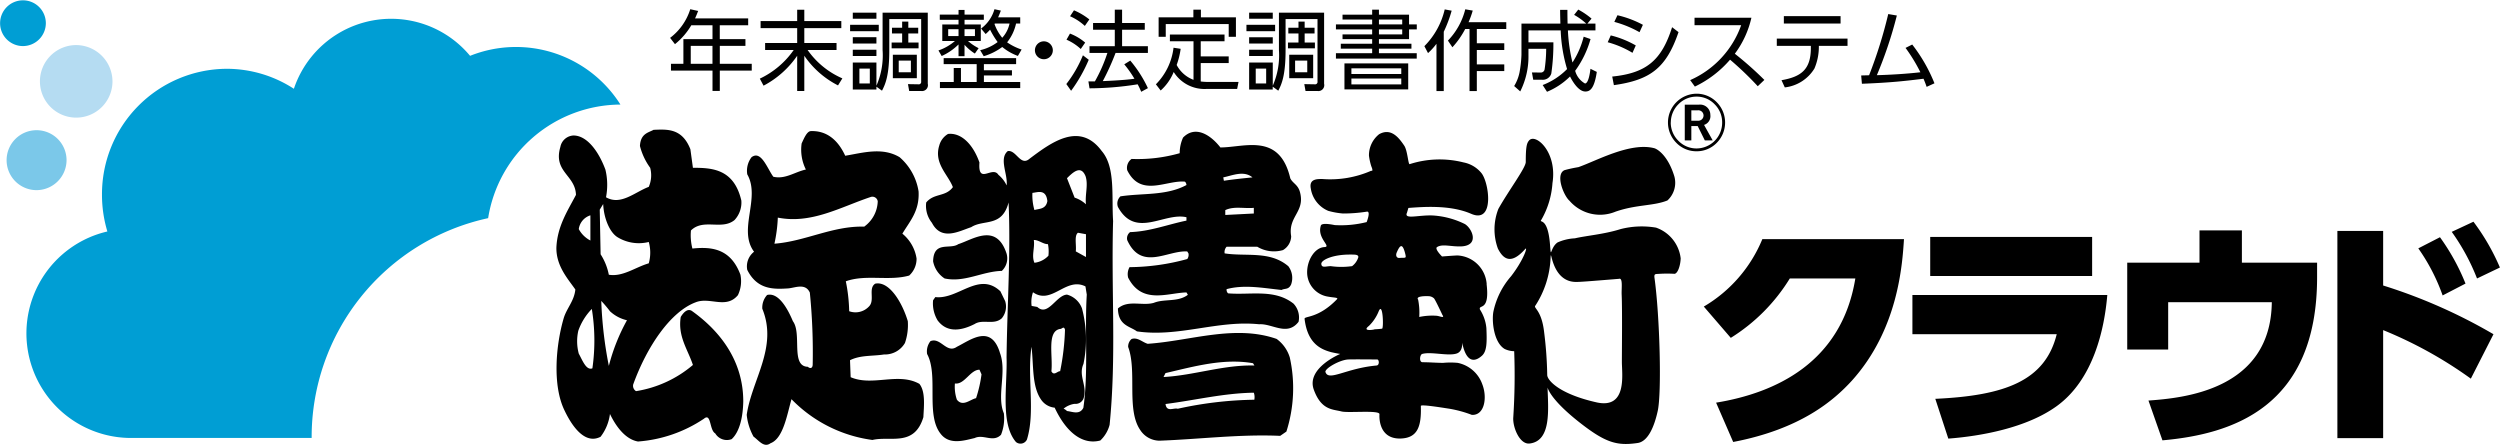<svg id="logo_houteichosyo_cloud.svg" xmlns="http://www.w3.org/2000/svg" width="274" height="48.78" viewBox="0 0 274 48.78">
  <defs>
    <style>
      .cls-1 {
        fill: #b5dcf2;
      }

      .cls-1, .cls-2, .cls-3, .cls-4 {
        fill-rule: evenodd;
      }

      .cls-2 {
        fill: #7bc8e9;
      }

      .cls-3 {
        fill: #009ed4;
      }
    </style>
  </defs>
  <path id="シェイプ_5" data-name="シェイプ 5" class="cls-1" d="M574.328,5769.95a3.976,3.976,0,1,1-3.976-4.01A4,4,0,0,1,574.328,5769.95Z" transform="translate(-562 -5761)"/>
  <path id="シェイプ_6" data-name="シェイプ 6" class="cls-2" d="M569.294,5778.53a3.285,3.285,0,1,0-3.285,3.31A3.3,3.3,0,0,0,569.294,5778.53Z" transform="translate(-562 -5761)"/>
  <path id="シェイプ_7" data-name="シェイプ 7" class="cls-3" d="M567.024,5763.52a2.507,2.507,0,1,0-2.507,2.53A2.517,2.517,0,0,0,567.024,5763.52Z" transform="translate(-562 -5761)"/>
  <path id="シェイプ_4" data-name="シェイプ 4" class="cls-3" d="M615.5,5784.91a14.758,14.758,0,0,1,14.5-12.45,13.539,13.539,0,0,0-16.48-5.34,11.244,11.244,0,0,0-19.311,3.61,13.5,13.5,0,0,0-7.371-2.19,13.736,13.736,0,0,0-13.66,13.82,13.9,13.9,0,0,0,.59,4.01,11.464,11.464,0,0,0,2.446,22.63h19.943A24.547,24.547,0,0,1,615.5,5784.91Z" transform="translate(-562 -5761)"/>
  <path id="シェイプ_13" data-name="シェイプ 13" class="cls-4" d="M644,5763.02v0.75h-3.113v1.52H643.7v0.74h-2.809v1.96h3.5v0.75h-3.5v2.23h-0.8v-2.23h-4.552v-0.75H636.9v-2.7h3.19v-1.52h-2.324a7.619,7.619,0,0,1-1.79,2.07l-0.533-.69a6.268,6.268,0,0,0,2.209-3.14l0.867,0.19c-0.1.24-.153,0.41-0.343,0.82H644Zm-3.913,3.01h-2.381v1.96h2.381v-1.96Zm9.284-2.72v-1.24h0.781v1.24h4.057v0.77h-4.057v1.63h3.533v0.77h-3.171a9.054,9.054,0,0,0,3.809,3.11l-0.476.77a9.938,9.938,0,0,1-3.695-3.25v3.86h-0.781v-3.86a10.249,10.249,0,0,1-3.685,3.28l-0.409-.77a9.442,9.442,0,0,0,3.713-3.14h-3.133v-0.77h3.514v-1.63h-4.009v-0.77h4.009Zm8.942,0.41v0.7h-3.142v-0.7h3.142Zm-0.257,7.09h-2.59v-2.96h2.59v2.54a8.253,8.253,0,0,0,.676-3.9v-4.1h4.952v7.79a0.646,0.646,0,0,1-.743.79h-1.295l-0.133-.75,1.123,0.02a0.269,0.269,0,0,0,.324-0.31v-6.84h-3.494v3.42c0,2.72-.42,3.71-0.8,4.43l-0.61-.44v0.31Zm0-8.42v0.66h-2.59v-0.66h2.59Zm0,2.69v0.69h-2.59v-0.69h2.59Zm0,1.37v0.69h-2.59v-0.69h2.59Zm-0.724,2.07h-1.142v1.63h1.142v-1.63Zm4.219-4.48h1.085v0.63h-1.085v0.99h1.123v0.64h-2.952v-0.64h1.153v-0.99h-1.114v-0.63h1.114v-0.67h0.676v0.67Zm0.933,2.96v2.57h-2.628V5767h2.628Zm-0.647.64H660.5v1.28h1.334v-1.28Zm7.008-.77a5.153,5.153,0,0,1-1.133-.96v1.25h-0.657v-1.29a6.332,6.332,0,0,1-1.847,1.27l-0.353-.61a5.439,5.439,0,0,0,1.81-1.04h-1.391v-1.81h1.781v-0.51H665v-0.57h2.057v-0.51h0.657v0.51h2.114v0.57h-2.114v0.51h1.781v1.81h-1.409a5.438,5.438,0,0,0,1.171.79Zm4.066,2.4h-3.075v0.72h3.98v0.66h-8.8v-0.66h1.514v-1.54h0.791v1.54h1.723v-1.96h-3.618v-0.66h7.941v0.66h-3.532v0.67h3.075v0.57Zm-5.856-5.07h-1.133v0.75h1.133v-0.75Zm1.8,0h-1.143v0.75h1.143v-0.75Zm4.961-1.3v0.68H673.36a5.009,5.009,0,0,1-.981,2.06,6.238,6.238,0,0,0,1.59.79l-0.409.7a5.816,5.816,0,0,1-1.714-.98,6.425,6.425,0,0,1-2.029,1.01l-0.39-.66a5.061,5.061,0,0,0,1.914-.89,9.312,9.312,0,0,1-.828-1.36,5.287,5.287,0,0,1-.486.48l-0.5-.6a4,4,0,0,0,1.466-2.12l0.7,0.15c-0.105.29-.181,0.47-0.3,0.74h2.419Zm-2.781.68-0.038.05a4.933,4.933,0,0,0,.848,1.51,3.307,3.307,0,0,0,.8-1.56h-1.61Zm6.355,2.94a0.981,0.981,0,1,1-.981-0.99A0.99,0.99,0,0,1,677.391,5766.52Zm1.479,3.69a13.266,13.266,0,0,0,1.819-3.15l0.638,0.49a16.749,16.749,0,0,1-1.933,3.4Zm1.581-3.84a5.447,5.447,0,0,0-1.562-1.02l0.381-.67a5.634,5.634,0,0,1,1.666.99Zm0.447-2.53a5.892,5.892,0,0,0-1.619-1.06l0.429-.65a7.21,7.21,0,0,1,1.685,1Zm4.98,3.8a13.523,13.523,0,0,1,1.933,3.02l-0.733.4a7.965,7.965,0,0,0-.39-0.82,33.963,33.963,0,0,1-5.276.44l-0.123-.76H682a16.834,16.834,0,0,0,1.371-3.12h-1.962v-0.74h2.772v-1.8H681.8v-0.74h2.381v-1.46h0.8v1.46h2.486v0.74h-2.486v1.8h2.828v0.74h-3.542a27.43,27.43,0,0,1-1.4,3.09c0.914-.04,2.41-0.11,3.467-0.26a12.237,12.237,0,0,0-1.115-1.58Zm6.933-2.12h-2.59v-0.74h5.989v0.74H693.6v1.66h3.066v0.73H693.6v2.02a6.405,6.405,0,0,0,.772.05h3.371l-0.153.77h-3.4a3.983,3.983,0,0,1-3.552-1.86,5.546,5.546,0,0,1-1.428,2.03l-0.524-.68a6.825,6.825,0,0,0,1.933-4.01l0.781,0.12a8.4,8.4,0,0,1-.438,1.77,3.464,3.464,0,0,0,1.847,1.63v-4.23Zm0.809-3.46v0.84h3.838v2.13h-0.791v-1.39h-6.9v1.39h-0.781v-2.13h3.809v-0.84h0.828Zm8.133,1.66v0.7H698.61v-0.7h3.143Zm-0.257,7.09h-2.59v-2.96h2.59v2.54a8.253,8.253,0,0,0,.676-3.9v-4.1h4.951v7.79a0.645,0.645,0,0,1-.742.79h-1.295l-0.134-.75,1.124,0.02a0.269,0.269,0,0,0,.324-0.31v-6.84h-3.5v3.42c0,2.72-.419,3.71-0.8,4.43l-0.609-.44v0.31Zm0-8.42v0.66h-2.59v-0.66h2.59Zm0,2.69v0.69h-2.59v-0.69h2.59Zm0,1.37v0.69h-2.59v-0.69h2.59Zm-0.724,2.07h-1.143v1.63h1.143v-1.63Zm4.218-4.48h1.086v0.63H704.99v0.99h1.124v0.64h-2.952v-0.64h1.152v-0.99H703.2v-0.63h1.114v-0.67h0.676v0.67Zm0.934,2.96v2.57H703.3V5767h2.628Zm-0.648.64h-1.333v1.28h1.333v-1.28Zm7.114-5.03v-0.55h0.742v0.55h3.3v1.06h0.848v0.55h-0.848v1.07h-3.3v0.5h3.562v0.54h-3.562v0.5h4.143v0.59h-8.856v-0.59h3.971v-0.5h-3.438v-0.54h3.438v-0.5h-3.248v-0.52h3.248v-0.55h-3.971v-0.55h3.971v-0.53h-3.248v-0.53h3.248Zm3.951,5.34v2.85h-6.989v-2.85h6.989Zm-6.227.54v0.62h5.466v-0.62h-5.466Zm0,1.12v0.64h5.466v-0.64h-5.466Zm5.57-6.47h-2.552v0.53h2.552v-0.53Zm0,1.08h-2.552v0.55h2.552v-0.55Zm4.553,6.76h-0.8v-5.18a6.966,6.966,0,0,1-.924,1.02l-0.4-.76a8.437,8.437,0,0,0,2.229-4.03l0.761,0.14a13.954,13.954,0,0,1-.866,2.31v6.5Zm0.457-5.53a7.558,7.558,0,0,0,1.9-3.43l0.819,0.14a9.937,9.937,0,0,1-.457,1.27h4.133v0.75h-3.228v1.56h3.009v0.74h-3.009v1.58h3.009v0.73h-3.009v2.19h-0.8v-6.8h-0.476a9.252,9.252,0,0,1-1.4,2Zm14.284-3.4a8.161,8.161,0,0,1,1.456.99l-0.457.55h0.886v0.74h-3.019a18.033,18.033,0,0,0,.5,3.52,9.472,9.472,0,0,0,1.228-2.83l0.752,0.26a10.893,10.893,0,0,1-1.685,3.48,2.272,2.272,0,0,0,1.076,1.39c0.371,0,.543-1.1.6-1.61l0.695,0.34c-0.286,1.95-.81,2.15-1.257,2.15-0.848,0-1.562-1.42-1.676-1.65a7.787,7.787,0,0,1-2.524,1.68l-0.475-.74a7.5,7.5,0,0,0,2.675-1.75,16.89,16.89,0,0,1-.7-4.24h-3.533v1.31h2.733a22.644,22.644,0,0,1-.228,3.41,0.967,0.967,0,0,1-1.019.69h-0.962l-0.143-.8,0.943,0.01a0.42,0.42,0,0,0,.448-0.36,15.9,15.9,0,0,0,.171-2.24h-1.943v0.67a8.536,8.536,0,0,1-.9,4l-0.667-.59a4.6,4.6,0,0,0,.59-1.51,13.337,13.337,0,0,0,.21-1.9v-3.43h4.266c-0.019-.72-0.029-1.07-0.029-1.51h0.8c0,0.42,0,.82.019,1.51h2.048a6.971,6.971,0,0,0-1.333-.96Zm5.942,4.74a10.584,10.584,0,0,0-2.714-1.16l0.333-.75a10.56,10.56,0,0,1,2.743,1.1Zm-2.219,2.6c3.724-.38,5.409-1.76,6.561-5.41l0.705,0.54c-1.352,3.96-3.114,5.25-7.085,5.81Zm2.99-4.86a11.8,11.8,0,0,0-2.761-1.13l0.343-.73a11.237,11.237,0,0,1,2.79,1.05Zm12.266-1.59a10.444,10.444,0,0,1-1.819,3.95,36.911,36.911,0,0,1,3.238,2.87l-0.724.69a34.915,34.915,0,0,0-3.037-2.91,11.794,11.794,0,0,1-3.857,2.95l-0.514-.71a10.358,10.358,0,0,0,5.59-6.02H747.72v-0.82h6.237Zm7.39,3.26a6.048,6.048,0,0,1-.485,2.31,4.379,4.379,0,0,1-3.247,2.07l-0.362-.79c2.171-.38,3.218-1.18,3.218-3.54v-0.22h-3.733v-0.8h7.752v0.8h-3.143v0.17Zm2.381-3.43v0.81H757.51v-0.81h6.218Zm2.257,6.5c0.039,0,.772-0.02.867-0.02a49.727,49.727,0,0,0,2.1-6.71l0.943,0.16a45.373,45.373,0,0,1-2.19,6.54c1.523-.04,3.276-0.15,4.771-0.32a18.092,18.092,0,0,0-1.628-2.67l0.732-.37a17.449,17.449,0,0,1,2.438,4.25l-0.857.39c-0.114-.33-0.181-0.51-0.342-0.89-1.981.24-3.447,0.42-6.752,0.55Zm-15.9,35.86c6.494-1.06,13.755-4.38,15.26-13.61h-7.181a19.959,19.959,0,0,1-6.469,6.51l-2.957-3.43a15.345,15.345,0,0,0,6.416-7.39h15.524c-0.185,2.82-.634,9.89-5.729,15.53-1.98,2.16-5.6,5.29-12.99,6.7Zm42.876-11.8c-0.317,3.77-1.531,9.28-5.544,12.18-3.3,2.39-8.317,3.29-11.881,3.56l-1.426-4.36c7.63-.35,12.039-1.97,13.307-7.08H771.6v-4.3h21.359Zm-1.663-6.36v4.28H773.551v-4.28h17.742Zm24.656,2.82v1.6c0,14.3-9.373,17.2-16.95,17.87l-1.532-4.36c3.591-.27,13.413-1.04,13.518-10.78H799.632v5.19h-4.488v-9.52h7.921v-3.54h4.646v3.54h8.238Zm16.85,12.71a46.029,46.029,0,0,0-9.61-5.32v11.84h-5.016v-22.71h5.016v5.98a58.6,58.6,0,0,1,12.092,5.34ZM829.42,5787a23.774,23.774,0,0,1,2.8,5.08l-2.508,1.3a21.089,21.089,0,0,0-2.666-5.16Zm3.67-1.7a23.971,23.971,0,0,1,2.9,5.02l-2.508,1.2a23.3,23.3,0,0,0-2.772-5.11Zm-170.327,17.77c-2.325-1.3-5.119.31-7.532-.73l-0.069-1.86c1.155-.58,2.482-0.43,3.729-0.63a2.538,2.538,0,0,0,2.292-1.26,6.048,6.048,0,0,0,.313-2.39c-0.625-2.08-2.05-4.43-3.573-4.11-0.8.52,0,1.82-.683,2.5a2.025,2.025,0,0,1-2.17.52,18,18,0,0,0-.368-3.28c2.2-.79,4.71,0,6.945-0.63a2.472,2.472,0,0,0,.808-1.87,4.384,4.384,0,0,0-1.555-2.72c0.837-1.4,1.893-2.49,1.776-4.63a6.227,6.227,0,0,0-2.077-3.75c-1.9-1.14-4.069-.47-5.963-0.16-0.932-2.02-2.292-2.76-3.786-2.7-0.432.04-.743,0.83-0.99,1.35a4.851,4.851,0,0,0,.464,2.86c-1.211.26-2.267,1.1-3.57,0.79-0.678-.94-1.334-2.93-2.384-2.14a2.453,2.453,0,0,0-.47,1.88c1.486,2.6-1.054,6.09.746,8.48a2.022,2.022,0,0,0-.746,1.99c1.089,2.18,2.885,2.13,4.469,2.03,0.744-.05,1.9-0.63,2.389.46a65.556,65.556,0,0,1,.312,7.92c-0.032.47-.374,0.37-0.528,0.21-1.924-.04-0.624-3.64-1.643-5-0.656-1.57-1.65-3.17-2.823-2.87a2.051,2.051,0,0,0-.527,1.51c1.73,4.23-1.151,7.76-1.709,11.63a6.232,6.232,0,0,0,.745,2.38c0.588,0.43,1.144,1.26,1.862.73,1.394-.52,1.8-3.07,2.3-4.83a15.14,15.14,0,0,0,8.873,4.47c1.954-.47,4.587.79,5.583-2.5C663.261,5805.52,663.448,5803.91,662.763,5803.07Zm-15.886-15.36a16.28,16.28,0,0,0,.372-2.86c3.671,0.73,6.857-1.15,10.151-2.25a0.589,0.589,0,0,1,.8.47,3.552,3.552,0,0,1-1.484,2.77C653.275,5785.74,650.265,5787.45,646.877,5787.71Zm-8.99,7.41c-0.469-.37-0.937.05-1.279,0.62-0.337,2.14.772,3.55,1.336,5.26a12.689,12.689,0,0,1-6.235,2.87,0.688,0.688,0,0,1-.312-0.73c1.483-4.11,4.066-7.97,6.854-9.01,1.555-.62,3.325.78,4.624-0.78a3.55,3.55,0,0,0,.276-2.24c-1.08-2.91-3.216-3.08-5.264-2.87a5.8,5.8,0,0,1-.16-1.98c1.362-1.35,3.379,0,4.774-1.14a2.813,2.813,0,0,0,.75-2.14c-0.809-3.48-3.228-3.59-5.307-3.59l-0.277-2.03c-0.9-2.29-2.488-2.2-4.036-2.13-0.561.31-1.424,0.4-1.493,1.77a6.98,6.98,0,0,0,1.122,2.39,3.181,3.181,0,0,1-.155,2.09c-1.523.57-3.073,2.08-4.686,1.14a7.161,7.161,0,0,0-.066-3.03c-0.77-2.07-2.05-3.74-3.5-3.74a1.536,1.536,0,0,0-1.436,1.25c-0.809,2.75,1.641,3.07,1.709,5.26-0.93,1.77-2.045,3.44-2.146,5.78-0.026,2.03,1.28,3.44,2.078,4.59-0.122,1.25-.927,2.02-1.266,3.11-0.866,2.93-1.274,7.4.091,10.17,0.97,2.03,2.362,3.68,3.94,2.86a5.159,5.159,0,0,0,1.028-2.5c0.806,1.67,1.858,2.81,3.075,3.02a14.949,14.949,0,0,0,7.228-2.5c0.807-.68.584,1.25,1.237,1.61a1.481,1.481,0,0,0,1.8.63c0.9-.83,1.24-2.5,1.271-4.12C643.469,5799.96,640.211,5796.79,637.887,5795.12Zm-11.18-10.52v2.76a3.02,3.02,0,0,1-1.273-1.25A1.834,1.834,0,0,1,626.707,5784.6Zm0.219,16.77c-0.678.26-1.087-.88-1.492-1.61a5.237,5.237,0,0,1-.052-2.51,6.516,6.516,0,0,1,1.481-2.39A21.515,21.515,0,0,1,626.926,5801.37Zm0.806-17.39,0.378-.62c0.064,1.55.708,3.11,1.575,3.64a4.476,4.476,0,0,0,3.42.52,4.325,4.325,0,0,1,0,2.34c-1.457.42-2.856,1.51-4.378,1.25a6.389,6.389,0,0,0-.9-2.24Zm1,17.13a44.113,44.113,0,0,1-.833-7.13,13.816,13.816,0,0,1,.96,1.14,4.056,4.056,0,0,0,1.858.98A20.99,20.99,0,0,0,628.727,5801.11Zm55.267-15.84c-0.187-2.71.279-5.94-1.244-7.71-2.42-3.29-5.559-.93-7.909.83-1,.89-1.464-0.99-2.395-0.83-0.992.83,0.029,2.56-.125,3.76a3.3,3.3,0,0,0-.9-1.16c-0.649-1.04-2.265,1.16-2.078-1.35-0.714-2.03-2.017-3.29-3.442-3.13a2.081,2.081,0,0,0-.957,1.25c-0.626,1.98.957,3.19,1.487,4.58-0.814,1.1-2.054.63-2.923,1.68a2.958,2.958,0,0,0,.626,2.23c1.054,2.04,3,.9,4.3.48,1.369-.89,3.386.04,4.1-2.71,0.25,5.41-.152,11.29-0.221,16.98,0.1,3.06-.707,7.24,1.027,9.27a0.778,0.778,0,0,0,1.208-.27c0.935-3.01,0-6.81.5-10.16,0.243,2.04.031,4.33,1.051,5.79a2.026,2.026,0,0,0,1.488.88c1.242,2.66,3.017,4.12,5,3.6a3.628,3.628,0,0,0,1.022-1.72C684.367,5800.01,683.781,5793.08,683.994,5785.27Zm-3.036-5c0.341,0.99-.064,2.03.059,3.12a3.425,3.425,0,0,0-1.245-.73l-0.836-2.13C679.492,5780,680.429,5779.01,680.958,5780.27Zm-0.814,6.24,0.873,0.16v2.5l-1.118-.62C679.993,5787.87,679.713,5786.83,680.144,5786.51Zm-3.236,2.51a2.483,2.483,0,0,1-1.541.78c-0.338-.78.059-1.61-0.066-2.5,0.558,0,1,.46,1.552.46A4.184,4.184,0,0,1,676.908,5789.02Zm-0.119-6c-0.154.94-.93,0.84-1.422,1a5.81,5.81,0,0,1-.22-1.88C675.708,5782.09,676.635,5781.68,676.789,5783.02Zm0.439,18.66c0.184-1.67-.528-4.38.96-4.63,0.185,0.03.408-.38,0.531,0.09a26.708,26.708,0,0,1-.531,4.54C677.873,5801.68,677.507,5802.24,677.228,5801.68Zm3.511,4c-0.409.84-1.247,0.42-1.8,0.37a1.2,1.2,0,0,0-.375-0.26,2.439,2.439,0,0,1,1.211-.53,0.929,0.929,0,0,0,1.031-.82c0.3-1.26-.629-2.3-0.064-3.55a13.318,13.318,0,0,0-.161-6.09,2.436,2.436,0,0,0-1.642-1.51c-1.179.05-2.083,2.45-3.258,1.35l-0.62-.11a3.254,3.254,0,0,1,.151-1.5c2.049,1.45,3.6-1.72,5.749-.64l0.145,0.9C680.866,5797.2,681.3,5801.83,680.739,5805.68Zm-15.208-14.16c2.172,0.47,4.13-.78,6.264-0.83a1.886,1.886,0,0,0,.526-1.88c-1.116-3.44-3.69-1.56-5.3-1.05-0.9.63-2.7-.41-2.757,1.88A2.864,2.864,0,0,0,665.531,5791.52Zm-0.747,4.63c1.119,1.46,2.794.99,4.034,0.36,0.9-.57,2.108.16,2.977-0.63a2.017,2.017,0,0,0,.37-1.87l-0.523-1.08c-2.359-2.24-4.624.93-7.137,0.63l-0.244.35A3.6,3.6,0,0,0,664.784,5796.15Zm6.795,3.49c-0.986-3.18-3.252-1.35-4.714-.63-1.123.79-1.771-1.08-2.891-.62a1.815,1.815,0,0,0-.368,1.41c1.273,2.34-.184,6.67,1.488,8.75,0.964,1.25,2.577.73,3.724,0.46,0.965-.46,2.018.53,2.888-0.36a4.8,4.8,0,0,0,.312-2.35C671.205,5804.38,672.39,5801.73,671.579,5799.64Zm-2.6,5c-0.625.11-1.46,1-2.112,0.16a4.4,4.4,0,0,1-.214-1.77c1.052,0.15,1.676-1.51,2.694-1.51l0.222,0.51A14.181,14.181,0,0,1,668.977,5804.64Zm34.812-10.34c-2.083-1.67-4.746-.94-7.2-1.15a0.529,0.529,0,0,1-.158-0.46c1.956-.53,4.062-0.11,6.018.09,0.379-.2.779,0,1.056-0.62a2.131,2.131,0,0,0-.31-1.98c-2.02-1.72-4.618-1.04-6.982-1.41a0.865,0.865,0,0,1,.218-0.73h3.356a3.554,3.554,0,0,0,2.819.37,1.809,1.809,0,0,0,.9-1.51c-0.375-2.19,1.553-2.66.965-4.84-0.22-.83-0.777-0.95-1.061-1.51-1.175-5.05-5.022-3.39-7.661-3.39-1.089-1.4-2.761-2.45-4.093-1.08a4.071,4.071,0,0,0-.368,1.71,16.813,16.813,0,0,1-5.272.63,1.2,1.2,0,0,0-.479,1.24c1.491,3.02,4.285,1.05,6.331,1.25a0.571,0.571,0,0,1,.16.37c-2.206,1.19-4.806.87-7.235,1.24a1.081,1.081,0,0,0-.275,1.16c1.929,3.53,5.061.56,7.51,1.13v0.37c-2.05.42-4,1.19-6.177,1.26a0.857,0.857,0,0,0-.314.88c1.558,3.43,4.411,1.09,6.58,1.24l0.131,0.21a0.775,0.775,0,0,1-.131.62,24.453,24.453,0,0,1-6.326.89,1.573,1.573,0,0,0-.154,1.15c1.521,2.97,4.311,1.67,6.391,1.62l0.155,0.26c-1.087.83-2.548,0.41-3.729,0.88-1.265.37-2.817-.36-3.936,0.62,0.032,1.88,1.306,1.93,2.08,2.51,4.591,0.67,8.836-1.25,13.4-.78,1.432-.1,3.076,1.35,4.317-0.27A2.212,2.212,0,0,0,703.789,5794.3Zm-4.378-10.52v0.62l-3.128.16v-0.53C697.244,5783.57,698.356,5783.88,699.411,5783.78Zm-3.348-3.34c1.025-.21,2.238-0.78,3.2,0-1.056.11-2.08,0.21-3.133,0.37Zm5.86,17.71c-4.591-1.61-9.455.21-14.141,0.53-0.59-.17-1.085-0.74-1.763-0.53a1.083,1.083,0,0,0-.379.88c0.994,2.67-.224,6.88,1.336,9.12a2.543,2.543,0,0,0,2.079,1.15c4.4-.16,8.84-0.73,13.244-0.53l0.683-.47a15.6,15.6,0,0,0,.373-8.12A3.915,3.915,0,0,0,701.923,5798.15Zm-12.192,3.74c3.106-.72,6.363-1.65,9.592-1.08l0.151,0.25c-3.38-.09-6.663,1.09-9.958,1.26Zm9.743,2.92a41.226,41.226,0,0,0-8.4.99c-0.435-.14-1.215.42-1.34-0.52,3.227-.41,6.363-1.19,9.68-1.24A1.535,1.535,0,0,1,699.474,5804.81Zm44.031-18.86a9.353,9.353,0,0,0-3.9.16c-1.8.57-3.772,0.72-5,1.01a5.266,5.266,0,0,0-1.9.45c-0.832.57-.689,1.97-0.832,0.23-0.25-3.18-1.256-2.27-.943-2.72a9.292,9.292,0,0,0,1.213-4.01c0.545-3.41-1.846-5.49-2.558-4.68-0.261.3-.368,0.68-0.368,2.37,0,0.63-1.9,3.16-3,5.13a6.145,6.145,0,0,0-.057,4.35c0.582,1.15,1.428,1.82,2.987.06,0.339-.38-0.14,1.16-1.535,2.97a8.574,8.574,0,0,0-1.94,3.87c-0.2,1.03.031,3.38,1.219,4.1a2.462,2.462,0,0,0,1.057.25,70.581,70.581,0,0,1-.1,7.25c-0.082,1.06.691,2.99,1.785,2.87,2.419-.28,2.037-3.77,1.973-6.13,0.141,0.47.83,1.74,3.648,3.93,2.756,2.14,4.008,2.47,6.235,2.14,1.111-.17,1.8-1.74,2.186-3.49,0.452-1.96.236-10.38-.35-14.61-0.067-.5.144-0.4,0.553-0.44a14.863,14.863,0,0,1,1.657,0c0.349-.06.633-0.91,0.661-1.69A4.056,4.056,0,0,0,743.505,5785.95Zm-6.523,19.15c-4.147-.93-5.413-2.45-5.413-3a42.38,42.38,0,0,0-.336-4.67c-0.28-2.53-1.243-2.66-.952-2.95a10.357,10.357,0,0,0,1.652-5.14c0.082-1.59-.028,2.56,2.795,2.56,0.49,0,1.148-.05,4.7-0.34,0.463-.16.263,1.09,0.3,1.75,0.074,1.62.023,6.01,0.023,7.36S740.365,5805.85,736.982,5805.1Zm-3-22.13a4.419,4.419,0,0,0,5.067,1.23c2.3-.8,4.17-0.61,5.694-1.23a2.629,2.629,0,0,0,.762-2.63c-0.709-2.33-1.887-3.02-2.215-3.1-2.651-.68-6.341,1.4-8.31,2.08a14.192,14.192,0,0,0-1.518.33C732.457,5780.1,733.337,5782.35,733.98,5782.97Zm-9.048,9.17a3.376,3.376,0,0,0-3.174-3.14c-0.191-.01-1.72.11-1.72,0.11s-0.854-.84-0.544-1.03c0.61-.39,1.58-0.01,2.746-0.08,1.893-.15,1.109-1.94.309-2.44a9.181,9.181,0,0,0-3.452-.94c-1.62-.09-3.269.49-2.9-0.31l0.154-.52c1.532-.11,4.54-0.37,6.871.64,2.632,1.15,1.966-3.49,1.118-4.48a3.349,3.349,0,0,0-1.948-1.15,10.7,10.7,0,0,0-5.9.19c-0.167.06-.23-1.5-0.605-2.04-0.567-.83-1.418-1.98-2.745-1.24a2.949,2.949,0,0,0-1.113,2.35,6.45,6.45,0,0,0,.255,1.16c0.273,0.64,0,.49,0,0.49a11.171,11.171,0,0,1-5.367.91c-0.551,0-1.471-.03-1.263,1.04a3.176,3.176,0,0,0,1.914,2.45,8.511,8.511,0,0,0,1.608.29,16.676,16.676,0,0,0,2.6-.2c0.5-.11,0,1.14,0,1.14a11.529,11.529,0,0,1-3.5.33c-0.831-.17-1.491-0.2-1.531.09-0.415,1.37,1.211,2.28.408,2.32-1.055.05-1.931,1.43-1.9,2.84a2.7,2.7,0,0,0,2.287,2.59c0.642,0.12,1.131.09,1,.27-2.08,2.17-3.619,1.83-3.567,2.17,0.32,2.69,1.763,3.34,2.933,3.65,0.66,0.15.976,0.19,0.976,0.19s-3.75,1.55-2.9,3.91c0.816,2.27,2.094,2.15,3.019,2.39,0.711,0.2,4.229-.18,4.179.31,0,0-.245,2.77,2.367,2.66,1.824-.08,2.24-1.34,2.168-3.57,0-.19,2.108.15,3.088,0.3a12.855,12.855,0,0,1,2.5.68c1.395,0.08,1.716-1.9,1.149-3.35a3.62,3.62,0,0,0-2.7-2.35,8.4,8.4,0,0,0-1.586,0c-0.732,0-1.506-.07-2.264-0.07-0.409,0-.3-0.85-0.026-0.91,0.947-.27,2.817.26,3.754-0.04s0.467-1.78.667-.95c0.523,2.17,1.512,1.74,2.134,1.17,0.524-.49.535-1.47,0.469-3a4.542,4.542,0,0,0-.708-2.05C724.019,5794.31,725.3,5795.21,724.932,5792.14Zm-17.086-1.97c-0.523,0-1.015.24-1.039-.25-0.022-.41,1.215-1.03,3.16-1.02,0.548,0,.9-0.01.9,0.28a1.918,1.918,0,0,1-.688.99A8.532,8.532,0,0,1,707.846,5790.17Zm5.022,10.89c-3.394.3-5.305,1.81-5.616,0.68,0.037-.43,1.624-1.3,2.493-1.34,0.483-.03,3.159,0,3.159,0C713.158,5800.35,713.225,5801.04,712.868,5801.06Zm0.614-4.04a7.981,7.981,0,0,1-.851.07c0.21,0-1.506.33-.607-0.37a4.623,4.623,0,0,0,1.079-1.62C713.562,5794.05,713.666,5796.9,713.482,5797.02Zm1.918-7.75c-0.361.04-.467-0.28-0.327-0.6,0.353-.82.639-1.11,0.957,0.25C716.132,5789.35,716,5789.22,715.4,5789.27Zm4.067,6.34a6.843,6.843,0,0,0-1.927.13,7.21,7.21,0,0,0-.123-1.9c-0.306-.41.883-0.39,1.128-0.38a0.91,0.91,0,0,1,.621.25c0.184,0.24.914,1.81,0.914,1.81C720.374,5795.93,719.829,5795.65,719.467,5795.61Zm28.463-18.03a3.062,3.062,0,0,0,2.213-.92,3.165,3.165,0,0,0,0-4.46,3.072,3.072,0,0,0-2.213-.93,3.159,3.159,0,0,0-2.207,5.39A3.055,3.055,0,0,0,747.93,5777.58Zm-2.817-3.15a2.813,2.813,0,0,1,.829-2,2.747,2.747,0,0,1,1.988-.84,2.707,2.707,0,0,1,1.987.84,2.774,2.774,0,0,1,.822,2,2.823,2.823,0,0,1-2.809,2.84,2.747,2.747,0,0,1-1.988-.84A2.813,2.813,0,0,1,745.113,5774.43Zm3.727,1.96-0.779-1.57h-0.7v1.57h-0.72v-3.92H748.2a1.122,1.122,0,0,1,1.254,1.13,1,1,0,0,1-.69,1.09l0.949,1.7h-0.87Zm-0.768-3.3h-0.711v1.14h0.711A0.573,0.573,0,1,0,748.072,5773.09Z" transform="translate(-562 -5761)"/>
</svg>

